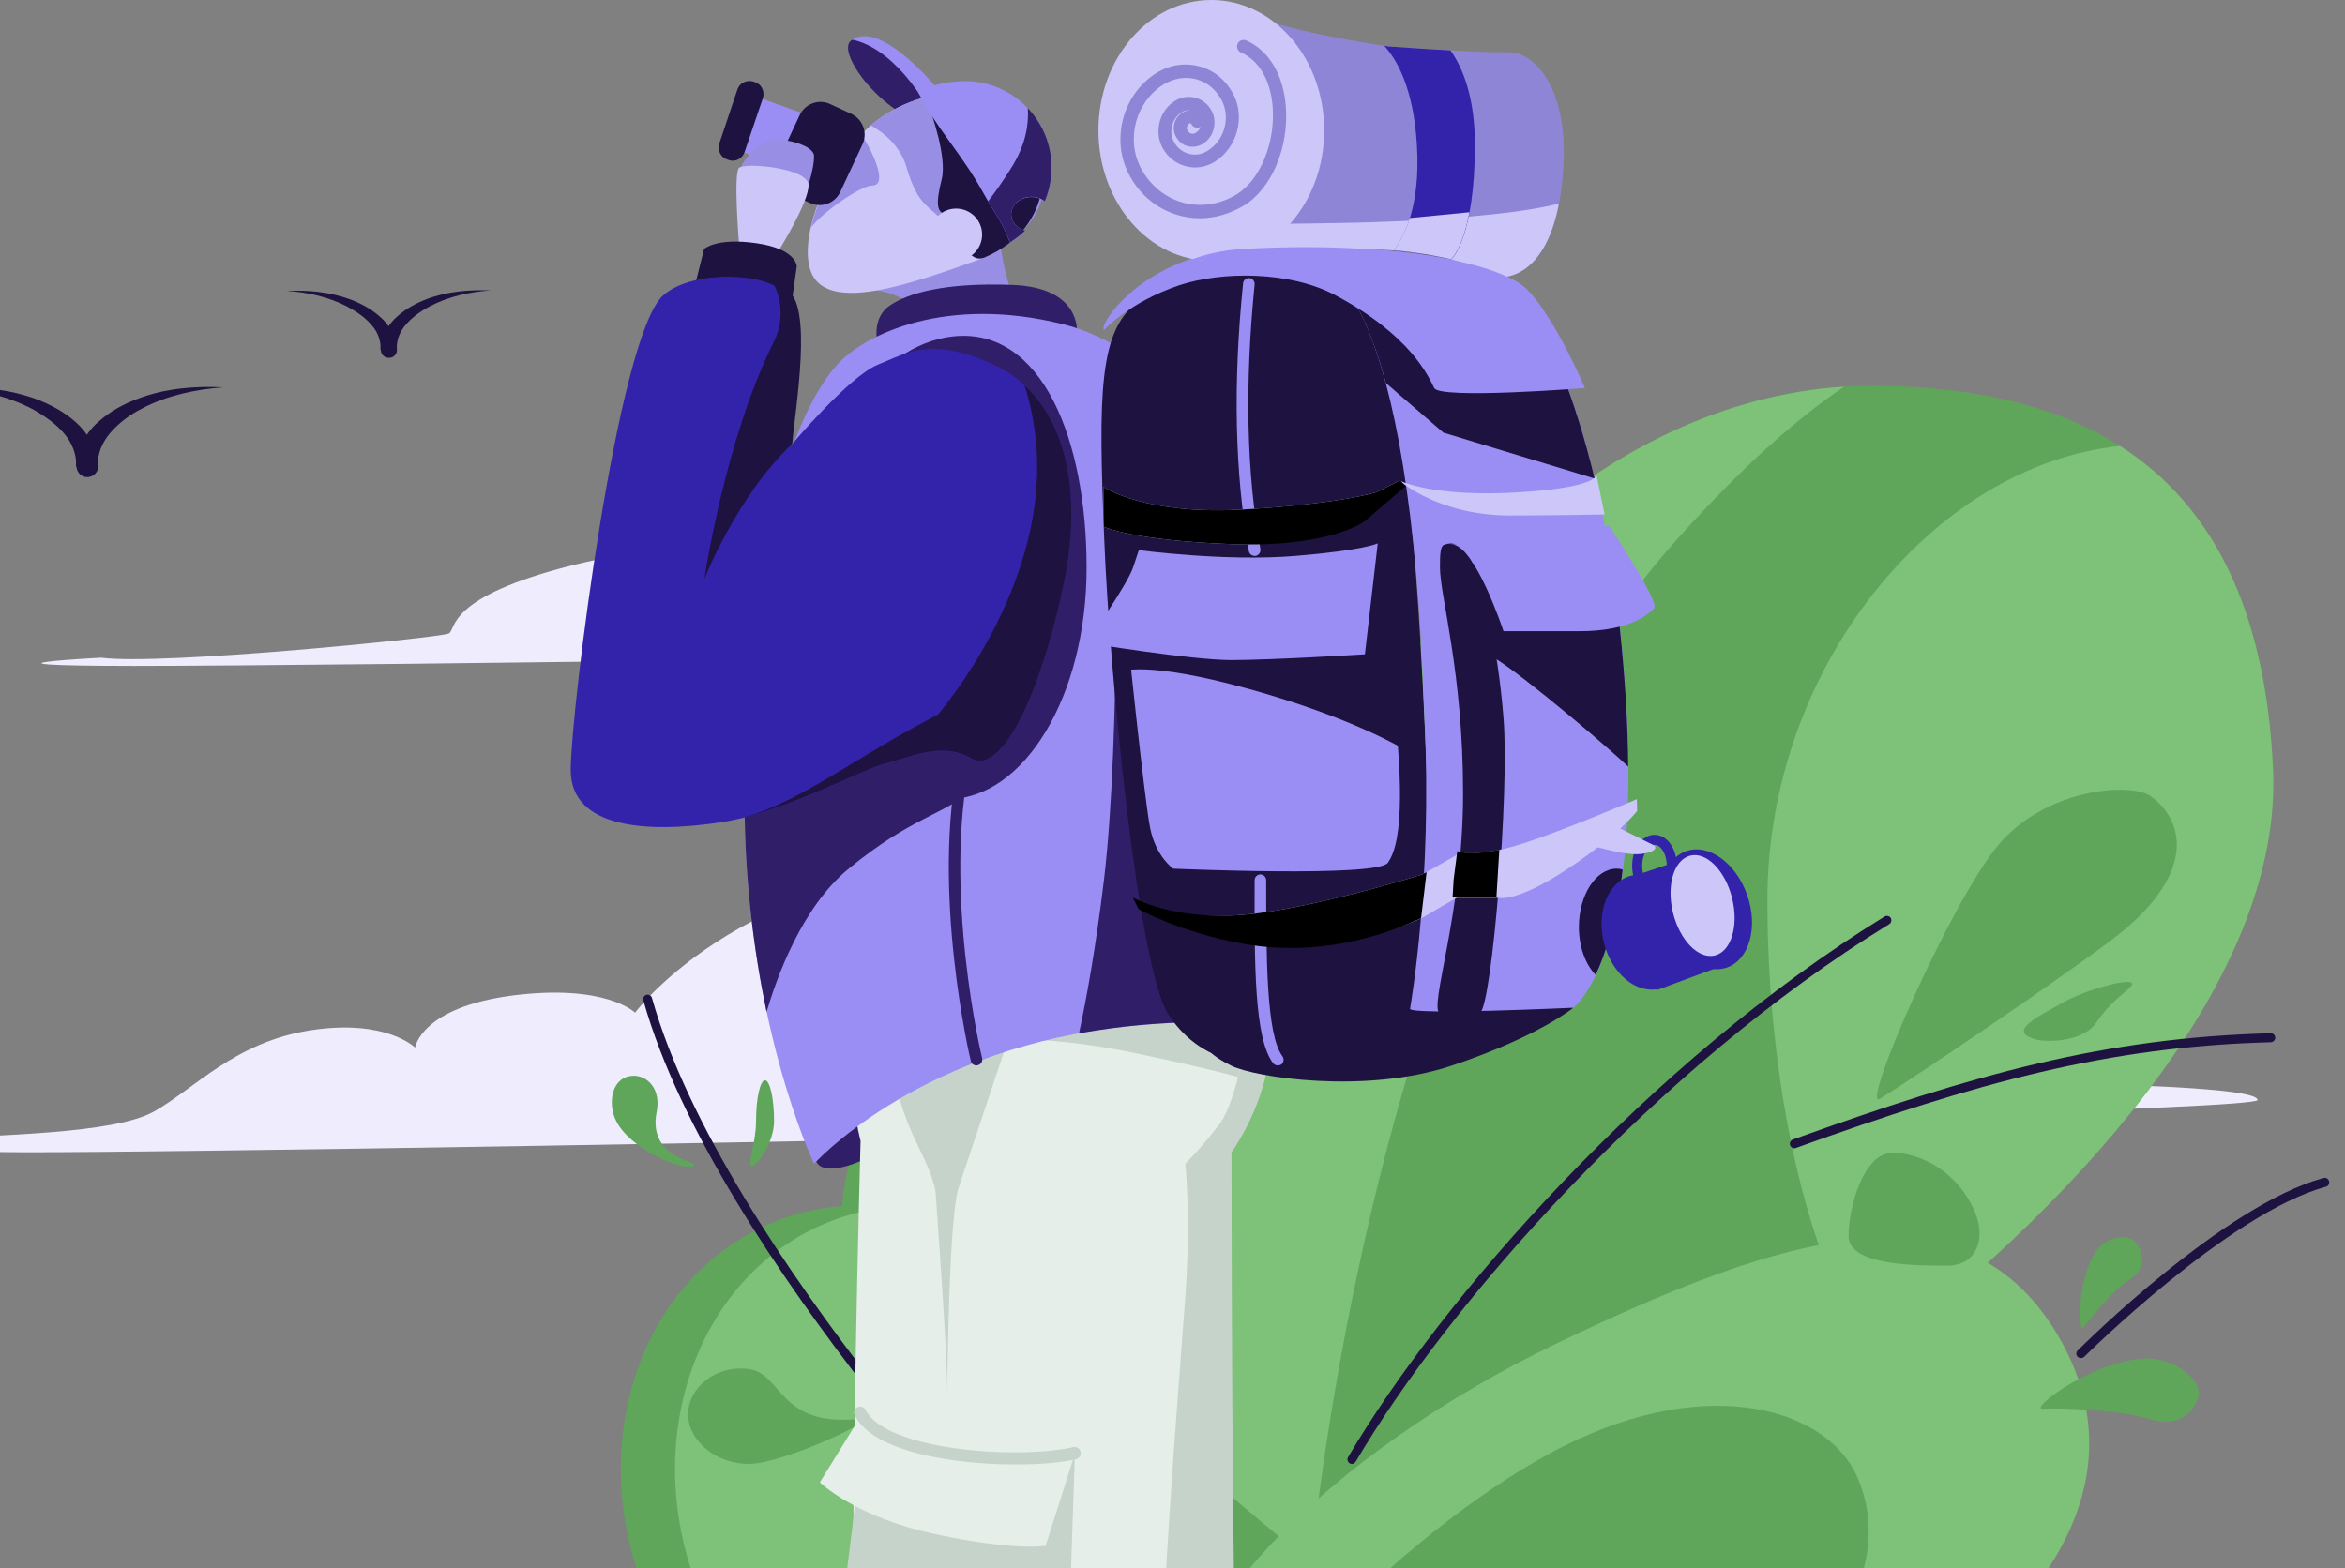 <?xml version="1.0" encoding="UTF-8"?> <svg xmlns="http://www.w3.org/2000/svg" width="622" height="416" viewBox="0 0 622 416" fill="none"><rect x="0" y="0" width="622" height="416" fill="#808080" stroke="none"/><g clip-path="url(#clip0)"><path d="M-22.078 302.488C-0.56 300.957 30.15 300.957 40.944 294.832C51.738 288.707 62.462 276.387 82.448 273.324C102.433 270.262 110.094 277.918 110.094 277.918C110.094 277.918 111.626 267.199 136.207 264.067C160.789 261.004 168.449 268.661 168.449 268.661C168.449 268.661 199.229 227.247 271.512 228.778C343.726 230.309 337.598 236.504 337.598 236.504C337.598 236.504 360.648 221.122 409.812 234.973C458.976 248.824 468.237 264.206 468.237 264.206C468.237 264.206 472.833 255.018 497.415 262.675C521.997 270.331 525.061 287.245 525.061 287.245C525.061 287.245 598.807 287.245 598.807 291.839C598.807 296.433 11.696 307.082 -2.162 305.551C-15.95 304.019 -43.596 304.019 -22.078 302.488Z" fill="#EEECFD"></path><path d="M26.812 174.49C42.891 176.626 116.873 169.149 119.01 168.081C121.147 167.013 117.941 158.419 152.236 149.874C186.531 141.328 205.865 149.874 205.865 149.874C205.865 149.874 213.394 138.075 233.748 141.328C254.101 144.533 258.425 152.059 258.425 152.059C258.425 152.059 269.16 141.328 289.514 145.65C309.867 149.922 319.534 153.175 327.015 159.584C334.496 165.993 358.104 167.11 358.104 170.314C358.104 173.519 84.715 176.675 35.41 176.675C-13.944 176.626 26.812 174.49 26.812 174.49Z" fill="#EEECFD"></path><path d="M293.917 391.964C332.932 391.964 364.56 361.687 364.56 324.338C364.56 286.99 332.932 256.713 293.917 256.713C254.902 256.713 223.274 286.99 223.274 324.338C223.274 361.687 254.902 391.964 293.917 391.964Z" fill="#5FA65A"></path><path d="M602.911 204.109C607.686 311.811 398.362 439.85 332.223 439.85C266.084 439.85 320.286 297.385 346.655 225.584C371.017 159.205 430.211 102.317 496.351 102.372C562.49 102.372 599.764 133.446 602.911 204.109Z" fill="#5FA65A"></path><path d="M562.326 118.316C512.79 123.413 468.787 177.156 468.787 238.816C468.787 280.737 476.817 330.466 496.729 360.456C555.598 315.282 605.244 257.255 602.911 204.163C601.012 162.188 587.122 134.151 562.326 118.316Z" fill="#7EC178"></path><path d="M559.776 249.608C543.879 261.485 508.286 285.509 498.683 291.475C493.094 295 517.185 239.738 529.826 224.445C542.468 209.152 565.148 207.417 570.519 211.267C578.929 217.287 583.704 231.658 559.776 249.608Z" fill="#5FA65A"></path><path d="M565.257 260.672C566.939 261.593 560.971 263.98 556.142 271.138C552.29 276.887 542.198 276.29 540.571 275.91C531.727 273.795 540.571 269.782 546.539 266.312C552.507 262.841 563.575 259.75 565.257 260.672Z" fill="#5FA65A"></path><path d="M475.95 304.653C475.462 304.653 474.973 304.327 474.811 303.839C474.594 303.243 474.919 302.538 475.516 302.321C523.859 284.913 558.366 275.314 602.26 274.121C602.966 274.121 603.454 274.609 603.508 275.259C603.508 275.91 603.02 276.453 602.369 276.507C558.855 277.646 524.51 287.244 476.384 304.544C476.221 304.598 476.059 304.653 475.95 304.653Z" fill="#1E1240"></path><path d="M358.592 388.385C358.375 388.385 358.158 388.331 357.995 388.222C357.453 387.897 357.236 387.138 357.561 386.595C382.465 344.35 437.645 281.442 499.877 243.155C500.42 242.83 501.179 242.992 501.505 243.535C501.831 244.077 501.668 244.836 501.125 245.162C439.218 283.231 384.364 345.76 359.623 387.734C359.352 388.168 358.972 388.385 358.592 388.385Z" fill="#1E1240"></path><path d="M551.963 360.293C551.637 360.293 551.366 360.185 551.095 359.968C550.606 359.48 550.606 358.72 551.095 358.286C552.668 356.714 589.943 319.674 616.312 312.516C616.963 312.353 617.614 312.733 617.777 313.383C617.939 314.034 617.56 314.685 616.908 314.848C591.191 321.843 553.157 359.642 552.777 360.022C552.56 360.185 552.288 360.293 551.963 360.293Z" fill="#1E1240"></path><path d="M566.885 330.032C568.73 333.015 569.001 336.866 564.823 339.469C560.646 342.017 553.701 350.694 552.561 352.213C551.422 353.731 550.771 340.824 555.437 332.744C558.367 327.646 565.04 327.05 566.885 330.032Z" fill="#5FA65A"></path><path d="M204.177 462.572H275.308C301.297 444.405 311.497 406.823 297.933 371.899C282.307 331.714 241.126 310.238 206.022 323.904C170.863 337.571 155.074 381.172 170.7 421.357C177.699 439.362 189.799 453.57 204.177 462.572Z" fill="#5FA65A"></path><path d="M297.932 371.953C286.538 342.668 261.58 323.362 235.265 320.271C230.273 320.867 225.282 322.06 220.399 323.959C185.24 337.625 169.451 381.226 185.077 421.411C192.076 439.362 204.176 453.57 218.554 462.572H275.361C301.296 444.405 311.496 406.877 297.932 371.953Z" fill="#7EC178"></path><path d="M546.592 355.575C521.905 311.648 472.368 327.863 412.848 356.443C353.328 384.968 303.032 433.722 316.651 463.44C319.743 470.273 326.905 475.588 336.726 479.384H441.333C454.681 476.076 467.702 471.575 479.53 465.88C538.996 437.355 569.326 396.031 546.592 355.575Z" fill="#7EC178"></path><path d="M278.345 424.286C278.02 424.286 277.749 424.177 277.477 423.906C276.609 422.984 189.635 333.124 170.645 265.389C170.482 264.739 170.862 264.088 171.459 263.925C172.11 263.763 172.761 264.142 172.924 264.739C191.751 331.931 278.291 421.357 279.214 422.279C279.702 422.767 279.648 423.526 279.214 423.96C278.942 424.177 278.617 424.286 278.345 424.286Z" fill="#1E1240"></path><path d="M228.05 376.4C234.941 375.64 207.649 388.385 198.697 388.385C189.744 388.385 182.528 382.148 182.528 375.207C182.528 368.265 189.69 362.029 198.697 363.222C207.541 364.415 206.51 378.786 228.05 376.4Z" fill="#5FA65A"></path><path d="M174.172 294.999C171.568 308.123 187.194 308.232 183.776 309.371C180.195 310.564 167.01 304.598 163.429 297.386C161.042 292.613 162.235 285.401 168.204 285.401C171.839 285.455 175.366 289.034 174.172 294.999Z" fill="#5FA65A"></path><path d="M205.315 297.386C205.315 303.351 200.649 309.371 199.347 309.371C198.045 309.371 200.541 303.351 200.541 297.386C200.541 291.42 201.626 286.594 202.928 286.594C204.23 286.648 205.315 291.474 205.315 297.386Z" fill="#5FA65A"></path><path d="M238.846 352.484C238.846 355.141 237.924 360.835 235.265 360.835C232.607 360.835 229.297 355.087 229.297 352.43C229.297 349.772 231.467 347.657 234.071 347.657C236.676 347.657 238.846 349.827 238.846 352.484Z" fill="#5FA65A"></path><path d="M583.053 370.759C581.588 375.26 577.465 378.84 569.923 376.399C562.381 374.013 545.507 373.471 541.872 373.742C538.183 374.013 553.049 362.245 567.427 360.51C576.488 359.479 584.464 366.258 583.053 370.759Z" fill="#5FA65A"></path><path d="M523.805 321.464C526.897 328.84 524.185 335.781 516.534 335.781C508.884 335.781 490.328 335.89 490.328 327.972C490.328 320.054 494.343 305.846 501.993 305.846C509.644 305.846 519.41 311.052 523.805 321.464Z" fill="#5FA65A"></path><path d="M347.795 414.741C347.795 414.741 363.421 233.99 444.861 143.045C462.006 123.901 476.655 110.994 489.134 102.589C425.925 106.547 370.149 161.646 346.655 225.638C331.789 266.094 308.079 329.002 302.11 376.237C325.278 396.14 347.795 414.741 347.795 414.741Z" fill="#7EC178"></path><path d="M492.715 392.018C503.512 417.181 484.034 447.388 443.613 463.819C405.307 479.384 337.052 484.156 331.029 473.364C321.534 456.336 375.846 403.189 414.856 383.612C453.867 364.089 485.011 374.068 492.715 392.018Z" fill="#5FA65A"></path><path d="M258.062 276.604C260.918 280.293 254.023 290.455 242.673 299.295C231.322 308.134 219.762 312.38 216.837 308.691C213.982 305.002 220.876 294.84 232.227 286C243.647 277.091 255.207 272.915 258.062 276.604Z" fill="#311E69"></path><path d="M335.847 279.597C335.847 279.597 337.379 281.128 334.315 290.316C331.251 299.503 326.655 305.698 326.655 305.698C326.655 305.698 326.655 425.555 328.187 453.188C329.719 480.82 354.3 553.068 357.365 571.513C360.429 589.958 355.833 619.122 348.103 629.911C340.443 640.629 329.649 648.355 315.791 648.355C301.933 648.355 281.948 636.036 281.948 636.036L278.953 307.299L295.875 267.277L335.847 279.597Z" fill="#C5D3CB"></path><path d="M331.25 271.94C331.25 271.94 328.186 291.917 323.59 298.042C318.994 304.167 314.398 308.761 314.398 308.761C314.398 308.761 315.93 322.612 314.398 344.119C312.866 365.627 306.668 439.337 308.2 462.375C309.732 485.414 315.86 514.578 321.988 545.343C328.116 576.038 329.648 609.865 312.726 628.31C295.805 646.755 282.016 654.411 263.563 648.286C245.109 642.161 225.123 628.31 218.995 563.787C212.867 499.265 228.257 483.883 226.724 448.594C225.192 413.235 228.257 302.636 228.257 302.636C228.257 302.636 223.66 285.722 228.257 278.066C232.853 270.409 297.406 242.777 297.406 242.777L331.25 271.94Z" fill="#E5EEE9"></path><path d="M237.45 287.253C237.45 287.253 238.982 294.91 243.578 304.167C248.174 313.355 248.174 316.487 248.174 316.487C248.174 316.487 251.238 357.97 251.238 368.689C251.238 379.408 251.238 324.143 254.302 314.955C257.366 305.768 266.628 278.066 266.628 278.066L237.45 287.253Z" fill="#C5D3CB"></path><path d="M220.527 450.125L229.789 374.884C229.789 374.884 232.853 379.478 251.307 385.672C269.761 391.797 285.151 384.141 285.151 384.141L282.226 471.911C282.226 471.911 257.435 468.57 242.045 463.907C226.655 459.313 220.527 450.125 220.527 450.125Z" fill="#C5D3CB"></path><path d="M217.465 393.259L229.791 373.283C229.791 373.283 234.596 377.946 255.905 380.939C277.422 384.002 286.615 380.939 286.615 380.939L277.353 410.103C277.353 410.103 269.693 411.634 248.175 407.041C226.657 402.447 217.465 393.259 217.465 393.259Z" fill="#E5EEE9"></path><path d="M255.694 276.256C255.694 276.256 272.825 273.402 302.073 279.597C316.697 282.659 324.357 284.608 328.396 285.722C330.206 278.762 331.251 271.871 331.251 271.871L315.722 258.437L299.009 253.426L255.694 276.256Z" fill="#C5D3CB"></path><path d="M269.344 388.526C252.7 388.526 231.531 385.116 226.726 375.51C226.308 374.675 226.656 373.701 227.422 373.353C228.258 372.935 229.233 373.283 229.581 374.049C234.943 384.768 269.761 387.273 284.664 383.932C285.569 383.723 286.405 384.28 286.614 385.185C286.822 386.09 286.265 386.925 285.36 387.134C281.6 388.039 275.82 388.526 269.344 388.526Z" fill="#C5D3CB"></path><path d="M329.72 3.062C329.72 3.062 337.38 7.656 368.16 12.32C391.209 13.851 394.273 13.851 400.402 13.851C406.53 13.851 417.323 23.039 414.259 49.209C411.195 75.311 397.616 73.501 397.616 73.501C397.616 73.501 385.081 66.053 360.499 66.053C335.918 66.053 319.762 68.768 319.762 68.768L329.72 3.062Z" fill="#8F85D6"></path><path d="M417.323 267.347C417.323 267.347 408.131 275.003 385.012 282.729C361.962 290.385 332.784 285.792 326.586 282.729C320.458 279.666 320.458 278.135 320.458 278.135L374.288 255.096L417.323 267.347Z" fill="#1E1240"></path><path d="M215.872 31.124L200.007 25.442L194.933 39.596L210.798 45.277L215.872 31.124Z" fill="#9A8EF4"></path><path d="M245.713 31.128C247.644 29.198 244.69 23.116 239.116 17.543C233.542 11.97 227.458 9.016 225.527 10.946C223.596 12.875 226.549 18.957 232.123 24.53C237.697 30.104 243.781 33.057 245.713 31.128Z" fill="#311E69"></path><path d="M251.169 39.744C252.701 44.198 253.746 48.583 254.373 52.76C255.278 46.913 258.829 36.542 254.442 30.695C245.25 18.375 232.924 6.125 226.03 10.51C235.292 12.39 245.598 23.874 251.169 39.744Z" fill="#9A8EF4"></path><path d="M229.789 76.772C229.789 76.772 237.449 76.772 242.115 81.366C246.711 85.96 252.63 90.624 252.63 90.624L271.293 86.03C271.293 86.03 268.229 78.373 266.697 72.179C265.165 65.984 265.165 61.39 265.165 61.39H237.519L229.789 76.772Z" fill="#988EE4"></path><path d="M232.644 90.276C232.644 90.276 231.321 84.22 236.056 81.018C240.791 77.886 250.123 74.893 268.576 75.589C287.03 76.285 285.638 88.327 285.638 88.327L272.406 97.236L232.644 90.276Z" fill="#311E69"></path><path d="M215.931 308.761C215.931 308.761 197.478 270.34 197.478 211.942C197.478 153.545 208.271 112.062 222.059 96.749C229.441 88.536 251.237 78.304 282.017 86.03C312.727 93.686 337.309 133.639 337.309 133.639L346.501 273.472C346.501 273.472 326.167 268.808 294.83 272.776C242.045 279.597 215.931 308.761 215.931 308.761Z" fill="#9A8EF4"></path><path d="M288.215 150.622C288.215 184.519 271.711 212.012 251.307 212.012C230.903 212.012 214.399 184.519 214.399 150.622C214.399 116.725 232.644 91.25 252.978 89.232C276.446 86.865 288.215 116.725 288.215 150.622Z" fill="#311E69"></path><path d="M225.193 230.387C242.115 216.536 249.775 216.536 259.037 208.88C268.229 201.224 275.889 177.489 275.889 177.489L251.307 142.826L201.308 155.981C198.87 172.199 197.478 190.992 197.478 211.942C197.478 233.937 200.124 253.078 203.327 268.46C205.973 259.551 212.589 240.689 225.193 230.387Z" fill="#311E69"></path><path d="M258.968 282.659C258.272 282.659 257.645 282.172 257.506 281.476C257.367 281.058 246.782 236.164 254.442 200.875C254.651 200.04 255.417 199.553 256.253 199.692C257.088 199.901 257.576 200.666 257.436 201.502C249.916 236.094 260.361 280.293 260.5 280.71C260.709 281.545 260.222 282.381 259.386 282.589C259.247 282.659 259.108 282.659 258.968 282.659Z" fill="#311E69"></path><path d="M272.824 32.226C278.604 40.996 280.484 61.39 258.966 69.116C242.81 74.893 221.71 82.48 215.93 73.71C210.151 64.94 220.039 40.092 234.384 30.695C248.799 21.299 267.114 23.456 272.824 32.226Z" fill="#CCC6F9"></path><path d="M228.466 35.776C221.989 42.528 217.045 52.063 215.165 60.276C218.159 56.309 228.326 49.21 231.39 49.21C236.056 49.14 230.485 38.421 228.466 35.776Z" fill="#988EE4"></path><path d="M214.747 53.803L209.176 51.228C206.112 49.766 204.789 46.147 206.252 43.084L212.101 30.556C213.563 27.493 217.185 26.171 220.249 27.632L225.82 30.208C228.884 31.669 230.207 35.289 228.744 38.351L222.895 50.88C221.502 53.942 217.811 55.265 214.747 53.803Z" fill="#1E1240"></path><path d="M272.826 32.226C267.046 23.456 248.731 21.299 234.386 30.695C233.202 31.461 232.088 32.296 230.974 33.27C234.734 35.359 238.912 38.908 240.514 44.546C243.578 55.126 246.99 54.708 249.706 58.397C255.416 56.727 255.068 69.534 260.43 67.585C282.087 59.929 278.605 41.066 272.826 32.226Z" fill="#988EE4"></path><path d="M247.199 25.405L246.712 29.164C246.712 29.164 251.308 41.483 249.776 47.608C248.244 53.734 248.244 56.796 251.308 56.796C252.84 56.796 249.776 64.453 257.436 67.585C258.063 67.863 258.968 69.116 261.057 68.35C280.416 60.137 278.397 40.787 272.826 32.296C268.717 25.962 258.132 23.108 247.199 25.405Z" fill="#1E1240"></path><path d="M253.606 69.116C257.413 69.116 260.5 66.031 260.5 62.225C260.5 58.42 257.413 55.335 253.606 55.335C249.798 55.335 246.712 58.42 246.712 62.225C246.712 66.031 249.798 69.116 253.606 69.116Z" fill="#CCC6F9"></path><path d="M268.228 56.866C268.228 54.291 270.666 52.272 273.59 52.272C274.983 52.272 276.237 52.759 277.142 53.455C278.465 50.254 279.092 46.773 278.883 43.084C278.047 30.347 267.045 20.672 254.371 21.577C250.262 21.855 246.919 22.482 243.646 24.64C248.243 33.827 255.137 40.927 260.568 50.741C263.563 56.17 266.139 59.302 267.88 64.383C269.343 63.478 270.666 62.434 271.919 61.251C269.76 60.555 268.228 58.884 268.228 56.866Z" fill="#9A8EF4"></path><path d="M343.229 222.244L338.424 149.369L295.876 122.92C295.876 122.92 297.408 195.099 292.812 233.52C290.653 251.338 288.216 264.841 286.196 274.168C289.051 273.611 291.976 273.194 294.971 272.776C312.658 270.479 326.864 271.036 335.848 271.871L343.229 222.244Z" fill="#311E69"></path><path d="M309.732 268.808C302.072 256.488 294.412 181.247 292.88 142.826C291.348 104.405 291.348 87.491 302.142 79.835C312.935 72.178 349.774 62.921 362.099 78.303C374.425 93.686 377.42 181.247 378.952 216.536C380.484 251.825 382.016 268.738 357.434 277.996C332.782 287.253 317.392 281.128 309.732 268.808Z" fill="#1E1240"></path><path d="M196.016 46.077C196.016 43.015 202.144 36.89 205.208 36.89C208.272 36.89 215.932 38.421 215.932 41.484C215.932 44.546 214.4 49.14 214.4 49.14L202.074 50.671C202.144 50.671 196.016 49.14 196.016 46.077Z" fill="#988EE4"></path><path d="M196.015 64.523C196.015 64.523 194.483 46.078 196.015 44.546C197.547 43.015 214.469 44.546 214.469 49.14C214.469 53.734 206.809 66.054 206.809 66.054L196.015 64.523Z" fill="#CCC6F9"></path><path d="M186.753 66.053C186.753 66.053 189.956 62.991 200.61 64.522C211.334 66.053 211.334 70.647 211.334 70.647L210.011 80.183L183.688 78.303L186.753 66.053Z" fill="#1E1240"></path><path d="M232.854 96.749C240.514 93.686 246.712 89.092 263.564 96.749C280.486 104.405 288.146 125.912 282.018 155.146C275.89 184.31 265.445 206.026 257.436 201.223C249.776 196.629 240.514 201.223 234.386 202.755C228.258 204.286 208.064 215.562 191.351 218.137C171.365 221.199 151.379 219.668 151.379 204.286C151.379 188.903 163.705 89.092 175.961 78.304C184.108 71.135 205.348 72.457 208.203 78.304C212.799 87.491 209.735 118.256 209.735 118.256C209.735 118.256 225.194 99.811 232.854 96.749Z" fill="#3323AB"></path><path d="M275.403 179.229C271.851 179.855 267.952 180.969 263.634 182.779C232.437 195.516 215.584 212.221 196.295 217.093C211.894 213.404 228.885 204.077 234.456 202.685C240.584 201.154 249.846 196.56 257.506 201.154C263.007 204.564 269.762 195.098 275.403 179.229Z" fill="#1E1240"></path><path d="M210.151 117.699C210.777 109.277 216 79.835 208.34 76.772C207.296 76.355 206.738 76.424 205.346 75.728C206.808 78.304 208.34 84.498 205.276 90.624C192.254 116.725 186.822 153.615 186.822 153.615C186.822 153.615 195.457 131.62 210.151 117.699Z" fill="#1E1240"></path><path d="M193.3 42.458L192.882 42.319C191.141 41.762 190.236 39.813 190.793 38.073L195.598 23.735C196.155 21.994 198.105 21.09 199.846 21.646L200.263 21.786C202.004 22.343 202.91 24.291 202.352 26.032L197.478 40.37C196.921 42.11 194.971 43.084 193.3 42.458Z" fill="#1E1240"></path><path d="M338.912 282.659C338.424 282.659 338.006 282.451 337.658 282.033C332.714 275.49 332.714 256.001 332.784 233.519C332.784 232.684 333.48 231.988 334.316 231.988C335.151 231.988 335.848 232.684 335.848 233.519C335.848 253.635 335.848 274.516 340.165 280.223C340.653 280.919 340.513 281.894 339.887 282.381C339.538 282.59 339.19 282.659 338.912 282.659Z" fill="#9A8EF4"></path><path d="M298.94 167.466C298.94 167.466 303.536 212.012 305.068 219.668C306.601 227.325 311.197 230.457 311.197 230.457C311.197 230.457 365.165 232.823 368.09 228.926C377.282 216.606 364.121 151.387 363.494 147.49L298.94 167.466Z" fill="#9A8EF4"></path><path d="M350.75 71.204C350.75 71.204 392.741 69.186 403.535 79.905C414.259 90.693 425.54 127.653 429.649 165.935C438.841 251.964 417.323 267.347 417.323 267.347C417.323 267.347 373.8 269.365 374.009 267.625C374.287 265.815 379.928 233.589 377.839 190.574C374.287 75.311 350.75 71.204 350.75 71.204Z" fill="#9A8EF4"></path><path d="M404.161 80.601L357.365 77.051C360.429 81.366 364.12 88.814 367.602 101.621L382.852 114.776L422.963 126.956C417.741 105.449 410.847 87.978 404.161 80.601Z" fill="#1E1240"></path><path d="M292.811 87.561C291.279 86.03 303.604 67.585 329.718 66.053C366.696 63.896 397.336 69.116 404.996 76.842C412.656 84.498 420.386 102.943 420.386 102.943C420.386 102.943 381.946 106.006 380.414 102.943C378.882 99.881 374.286 89.092 354.3 78.373C342.114 71.831 324.008 71.97 312.866 75.659C299.565 80.113 292.811 87.561 292.811 87.561Z" fill="#9A8EF4"></path><path d="M383.478 144.427C381.946 144.427 381.946 147.142 381.946 150.552C381.946 158.208 388.074 178.185 388.074 210.481C388.074 242.707 378.812 267.347 381.946 268.878C385.01 270.409 389.606 271.453 392.67 268.599C395.734 265.815 400.4 210.481 398.798 190.504C397.266 170.528 392.67 152.083 389.606 147.49C386.542 142.896 383.478 144.427 383.478 144.427Z" fill="#1E1240"></path><path d="M321.293 69.186C337.83 69.186 351.237 53.698 351.237 34.593C351.237 15.488 337.83 0 321.293 0C304.755 0 291.349 15.488 291.349 34.593C291.349 53.698 304.755 69.186 321.293 69.186Z" fill="#CCC6F9"></path><path d="M318.228 57.91C316.348 57.91 314.537 57.632 312.727 57.144C306.947 55.544 302.211 51.646 299.356 46.078C294.621 36.89 297.894 24.918 306.668 19.419C310.22 17.192 314.259 16.566 318.158 17.61C322.058 18.654 325.192 21.299 327.141 24.988C330.345 31.182 328.116 39.187 322.267 42.876C319.83 44.407 317.044 44.825 314.398 44.059C311.752 43.363 309.593 41.553 308.27 39.047C306.111 34.802 307.573 29.303 311.612 26.797C313.284 25.753 315.234 25.405 317.114 25.962C318.994 26.449 320.526 27.702 321.431 29.512C322.963 32.505 321.919 36.403 319.064 38.143C317.81 38.908 316.417 39.117 315.025 38.769C313.632 38.421 312.518 37.447 311.891 36.194C310.707 33.967 311.473 31.182 313.632 29.86C314.259 29.442 315.025 29.303 315.721 29.233C314.955 29.164 314.119 29.303 313.423 29.79C310.916 31.391 309.941 34.802 311.334 37.516C312.17 39.187 313.562 40.3 315.303 40.788C316.974 41.275 318.785 40.996 320.387 39.952C324.774 37.238 326.445 31.252 324.077 26.658C322.615 23.804 320.247 21.855 317.323 21.02C314.398 20.255 311.334 20.742 308.618 22.412C301.306 26.936 298.59 36.89 302.56 44.477C304.997 49.14 308.966 52.411 313.771 53.734C318.576 55.056 323.729 54.221 328.116 51.507C334.244 47.678 338.214 38.004 337.587 28.607C337.1 21.438 334.036 16.078 329.161 13.921C328.256 13.503 327.907 12.529 328.256 11.624C328.673 10.719 329.648 10.371 330.554 10.719C336.612 13.434 340.442 19.837 341.069 28.398C341.835 39.256 337.308 49.975 329.997 54.499C326.236 56.727 322.267 57.91 318.228 57.91ZM315.651 32.714C315.582 32.714 315.512 32.714 315.442 32.783C314.885 33.131 314.607 33.967 314.955 34.593C315.164 35.011 315.512 35.289 315.93 35.428C316.348 35.567 316.766 35.498 317.183 35.219C317.74 34.871 318.228 34.315 318.437 33.618L318.367 33.688C317.532 34.106 316.487 33.827 316 32.922C315.93 32.783 315.86 32.714 315.791 32.714C315.721 32.714 315.651 32.714 315.651 32.714Z" fill="#8F85D6"></path><path d="M386.543 149.021C385.011 152.083 392.671 175.122 394.69 173.939C396.292 172.964 421.919 194.124 431.877 203.381C431.807 192.662 431.111 180.273 429.579 165.934C429.161 162.037 428.673 158.069 428.116 154.241C414.398 158.974 387.657 146.933 386.543 149.021Z" fill="#1E1240"></path><path d="M385.01 144.427C378.882 144.427 401.932 144.427 412.656 142.896C423.45 141.365 426.723 139.346 426.723 139.346C426.723 139.346 440.302 159.809 438.77 161.341C437.238 162.872 432.642 167.466 418.784 167.466C404.926 167.466 398.798 167.466 398.798 167.466C398.798 167.466 391.208 144.427 385.01 144.427Z" fill="#9A8EF4"></path><path d="M297.407 178.185C297.407 178.185 303.535 175.122 331.251 182.779C358.897 190.435 372.546 198.857 372.546 198.857L369.691 145.889L312.797 142.826L298.939 167.396L297.407 178.185Z" fill="#1E1240"></path><path d="M288.215 170.528C288.215 170.528 299.009 155.146 300.541 150.552C302.073 145.958 302.073 145.958 302.073 145.958C302.073 145.958 324.914 149.021 343.576 147.49C362.03 145.958 365.442 144.149 365.442 144.149L362.03 173.591C362.03 173.591 337.448 175.122 326.655 175.122C315.861 175.122 288.215 170.528 288.215 170.528Z" fill="#9A8EF4"></path><path d="M332.783 147.49C332.086 147.49 331.39 147.002 331.251 146.237C327.56 125.843 327.003 101.899 329.719 75.172C329.788 74.336 330.554 73.71 331.39 73.78C332.226 73.849 332.853 74.615 332.783 75.45C330.137 101.969 330.624 125.565 334.315 145.68C334.454 146.515 333.897 147.281 333.061 147.49C332.992 147.49 332.853 147.49 332.783 147.49Z" fill="#9A8EF4"></path><path d="M397.614 73.501C397.614 73.501 409.453 75.033 413.492 54.012C408.965 55.126 403.185 56.1 395.804 56.866C358.618 60.694 334.245 58.119 320.944 60.764L319.69 68.768C319.69 68.768 335.777 66.054 360.428 66.054C385.08 66.054 397.614 73.501 397.614 73.501Z" fill="#CCC6F9"></path><path d="M367.184 12.18C370.457 15.73 374.913 23.317 375.819 38.421C376.933 56.031 371.571 64.105 369.621 66.471C375.331 66.958 380.136 67.793 384.105 68.698L385.011 68.768C385.011 68.768 391.208 63.06 391.208 38.421C391.208 25.683 387.935 17.888 384.732 13.364C380.693 13.155 375.401 12.807 368.158 12.32C367.81 12.25 367.532 12.18 367.184 12.18Z" fill="#3323AB"></path><path d="M373.939 57.84C372.476 62.504 370.596 65.218 369.621 66.402C375.331 66.889 380.136 67.724 384.106 68.629L385.011 68.699C385.011 68.699 387.936 65.984 389.746 56.309L373.939 57.84Z" fill="#CCC6F9"></path><path d="M409.313 82.132C407.92 80.114 406.458 78.304 405.065 76.842C397.405 69.186 366.695 63.896 329.787 66.054C324.425 66.332 319.76 67.446 315.721 68.977C322.893 69.325 332.503 69.673 345.177 69.951C376.166 70.578 402.001 79.348 409.313 82.132Z" fill="#9A8EF4"></path><path d="M271.712 102.178C272.826 105.38 273.731 109.208 274.358 113.663C280.486 155.146 246.712 192.036 246.712 192.036L266.35 197.535C272.199 190.157 278.049 174.287 282.088 155.146C287.101 131.133 282.784 112.34 271.712 102.178Z" fill="#1E1240"></path><path d="M438.841 237.904C435.498 237.904 432.922 234.285 432.922 229.691C432.922 225.097 435.568 221.478 438.841 221.478C442.184 221.478 444.76 225.097 444.76 229.691C444.76 234.285 442.114 237.904 438.841 237.904ZM438.841 224.123C437.1 224.123 435.568 226.698 435.568 229.691C435.568 232.684 437.1 235.259 438.841 235.259C440.582 235.259 442.114 232.684 442.114 229.691C442.114 226.698 440.582 224.123 438.841 224.123Z" fill="#3323AB"></path><path d="M273.592 52.203C274.984 52.203 276.238 52.69 277.143 53.386C278.466 50.184 279.093 46.704 278.884 43.015C278.536 37.447 276.168 32.435 272.617 28.677C272.895 32.574 272.269 38.143 268.23 44.546C265.862 48.305 263.842 51.158 262.102 53.386C264.4 57.284 266.419 60.137 267.881 64.314C269.344 63.409 270.667 62.365 271.92 61.181C269.762 60.555 268.23 58.885 268.23 56.866C268.23 54.291 270.667 52.203 273.592 52.203Z" fill="#311E69"></path><path d="M434.175 212.012C434.175 212.012 409.105 222.801 399.356 225.098C389.607 227.394 386.543 225.863 386.543 225.863L385.011 238.183H397.337C397.337 238.183 401.933 239.714 415.79 230.527C429.648 221.339 434.244 215.144 434.244 215.144L434.175 212.012Z" fill="#CCC6F9"></path><path d="M417.321 222.8C417.321 222.8 430.274 227.255 435.288 226.559C440.371 225.863 438.839 224.332 438.839 224.332L426.513 218.207L417.321 222.8Z" fill="#CCC6F9"></path><path d="M388.074 225.863L377.281 231.988C377.281 231.988 348.103 241.176 329.649 242.707C311.195 244.238 302.003 239.645 302.003 239.645L303.535 241.176C303.535 241.176 314.259 245.77 331.181 248.832C357.086 253.565 377.281 243.473 377.281 243.473L386.473 238.113L388.074 225.863Z" fill="#CCC6F9"></path><path d="M428.813 230.457C423.312 230.457 418.855 237.348 418.785 245.839C418.785 251.199 420.526 255.862 423.242 258.646C425.888 253.078 428.743 244.308 430.415 230.735C429.927 230.527 429.37 230.457 428.813 230.457Z" fill="#1E1240"></path><path d="M440.089 262.308C446.179 260.822 449.474 252.896 447.449 244.605C445.424 236.315 438.845 230.799 432.755 232.285C426.665 233.771 423.369 241.697 425.395 249.988C427.42 258.278 433.999 263.794 440.089 262.308Z" fill="#3323AB"></path><path d="M429.579 233.659L450.54 226.629L458.757 255.514L439.398 262.683L429.579 233.659Z" fill="#3323AB"></path><path d="M458.036 256.692C463.993 254.62 466.415 246.024 463.445 237.492C460.475 228.959 453.238 223.722 447.281 225.794C441.323 227.865 438.902 236.461 441.872 244.994C444.841 253.526 452.078 258.763 458.036 256.692Z" fill="#3323AB"></path><path d="M454.857 253.492C459.19 252.428 461.243 245.633 459.442 238.316C457.642 231 452.671 225.932 448.339 226.996C444.006 228.061 441.953 234.856 443.753 242.172C445.554 249.489 450.525 254.557 454.857 253.492Z" fill="#CCC6F9"></path><path d="M423.451 125.982C423.451 125.982 423.939 129.253 403.465 130.576C380.416 132.107 371.224 127.513 371.224 127.513L365.095 130.576C365.095 130.576 355.903 133.638 329.72 135.169C303.606 136.701 292.673 129.184 292.673 129.184L292.812 139.763C292.812 139.763 300.333 143.383 326.656 144.357C352.909 145.332 363.563 135.169 363.563 135.169L371.224 127.513C371.224 127.513 381.391 136.701 400.401 136.77C411.126 136.77 425.61 136.492 425.61 136.492L423.451 125.982Z" fill="#CCC6F9"></path><path d="M396.917 238.113L397.684 225.445C389.257 227.185 386.542 225.793 386.542 225.793L385.567 233.38L385.288 238.113H396.917Z" fill="black"></path><path d="M378.395 231.362L377.281 231.988C377.281 231.988 348.103 241.176 329.649 242.707C311.195 244.238 300.471 238.113 300.471 238.113L302.003 241.176C302.003 241.176 312.727 247.301 329.649 250.364C353.813 254.749 373.242 245.143 376.932 243.612L378.395 231.362Z" fill="black"></path><path d="M372.756 129.045L371.641 127.722C371.363 127.583 371.224 127.513 371.224 127.513L365.095 130.576C365.095 130.576 355.903 133.638 329.72 135.17C303.606 136.701 292.673 129.184 292.673 129.184L292.812 139.764C292.812 139.764 300.333 143.383 326.656 144.357C352.909 145.332 362.031 138.232 362.031 138.232L372.756 129.045Z" fill="black"></path><path d="M20.188 123.425C20.305 120.505 19.136 117.468 16.916 114.898C14.695 112.328 11.657 110.226 8.502 108.474C1.958 105.087 -5.521 103.335 -13 102.868C-5.404 102.517 2.308 103.218 9.67 105.904C13.293 107.306 16.916 109.175 20.071 111.978C23.109 114.664 25.68 118.752 26.03 123.541C26.147 125.06 24.979 126.461 23.343 126.578C21.824 126.695 20.421 125.527 20.305 123.892C20.188 123.775 20.188 123.658 20.188 123.425Z" fill="#1E1240"></path><path d="M20.186 123.425C20.537 118.753 22.991 114.548 26.146 111.862C29.301 109.058 32.807 107.189 36.547 105.788C43.909 102.985 51.738 102.401 59.217 102.751C51.621 103.335 44.142 104.97 37.715 108.358C34.443 109.993 31.522 112.212 29.301 114.782C27.081 117.351 25.796 120.505 26.029 123.308C26.146 124.826 24.978 126.228 23.342 126.345C21.823 126.462 20.42 125.294 20.303 123.658C20.186 123.658 20.186 123.542 20.186 123.425Z" fill="#1E1240"></path><path d="M100.937 92.589C101.053 90.486 100.235 88.034 98.483 86.165C96.847 84.179 94.509 82.661 92.172 81.376C87.264 78.806 81.655 77.521 76.046 77.171C81.655 76.937 87.498 77.405 93.107 79.507C95.795 80.558 98.483 81.96 100.82 84.062C103.157 86.048 105.027 89.201 105.26 92.706C105.377 93.874 104.442 94.925 103.274 94.925C102.105 95.042 101.053 94.107 101.053 92.939C100.937 92.706 100.937 92.706 100.937 92.589Z" fill="#1E1240"></path><path d="M100.937 92.589C101.17 89.085 103.04 85.932 105.377 83.946C107.714 81.844 110.402 80.442 113.09 79.391C118.582 77.288 124.425 76.821 130.151 77.055C124.542 77.405 118.933 78.69 114.025 81.26C111.571 82.544 109.35 84.18 107.714 86.048C105.961 88.034 105.143 90.37 105.26 92.472C105.377 93.641 104.442 94.692 103.274 94.692C102.105 94.808 101.053 93.874 101.053 92.706C100.937 92.706 100.937 92.589 100.937 92.589Z" fill="#1E1240"></path></g><defs><clipPath id="clip0"><rect width="622" height="416" fill="white"></rect></clipPath></defs></svg> 